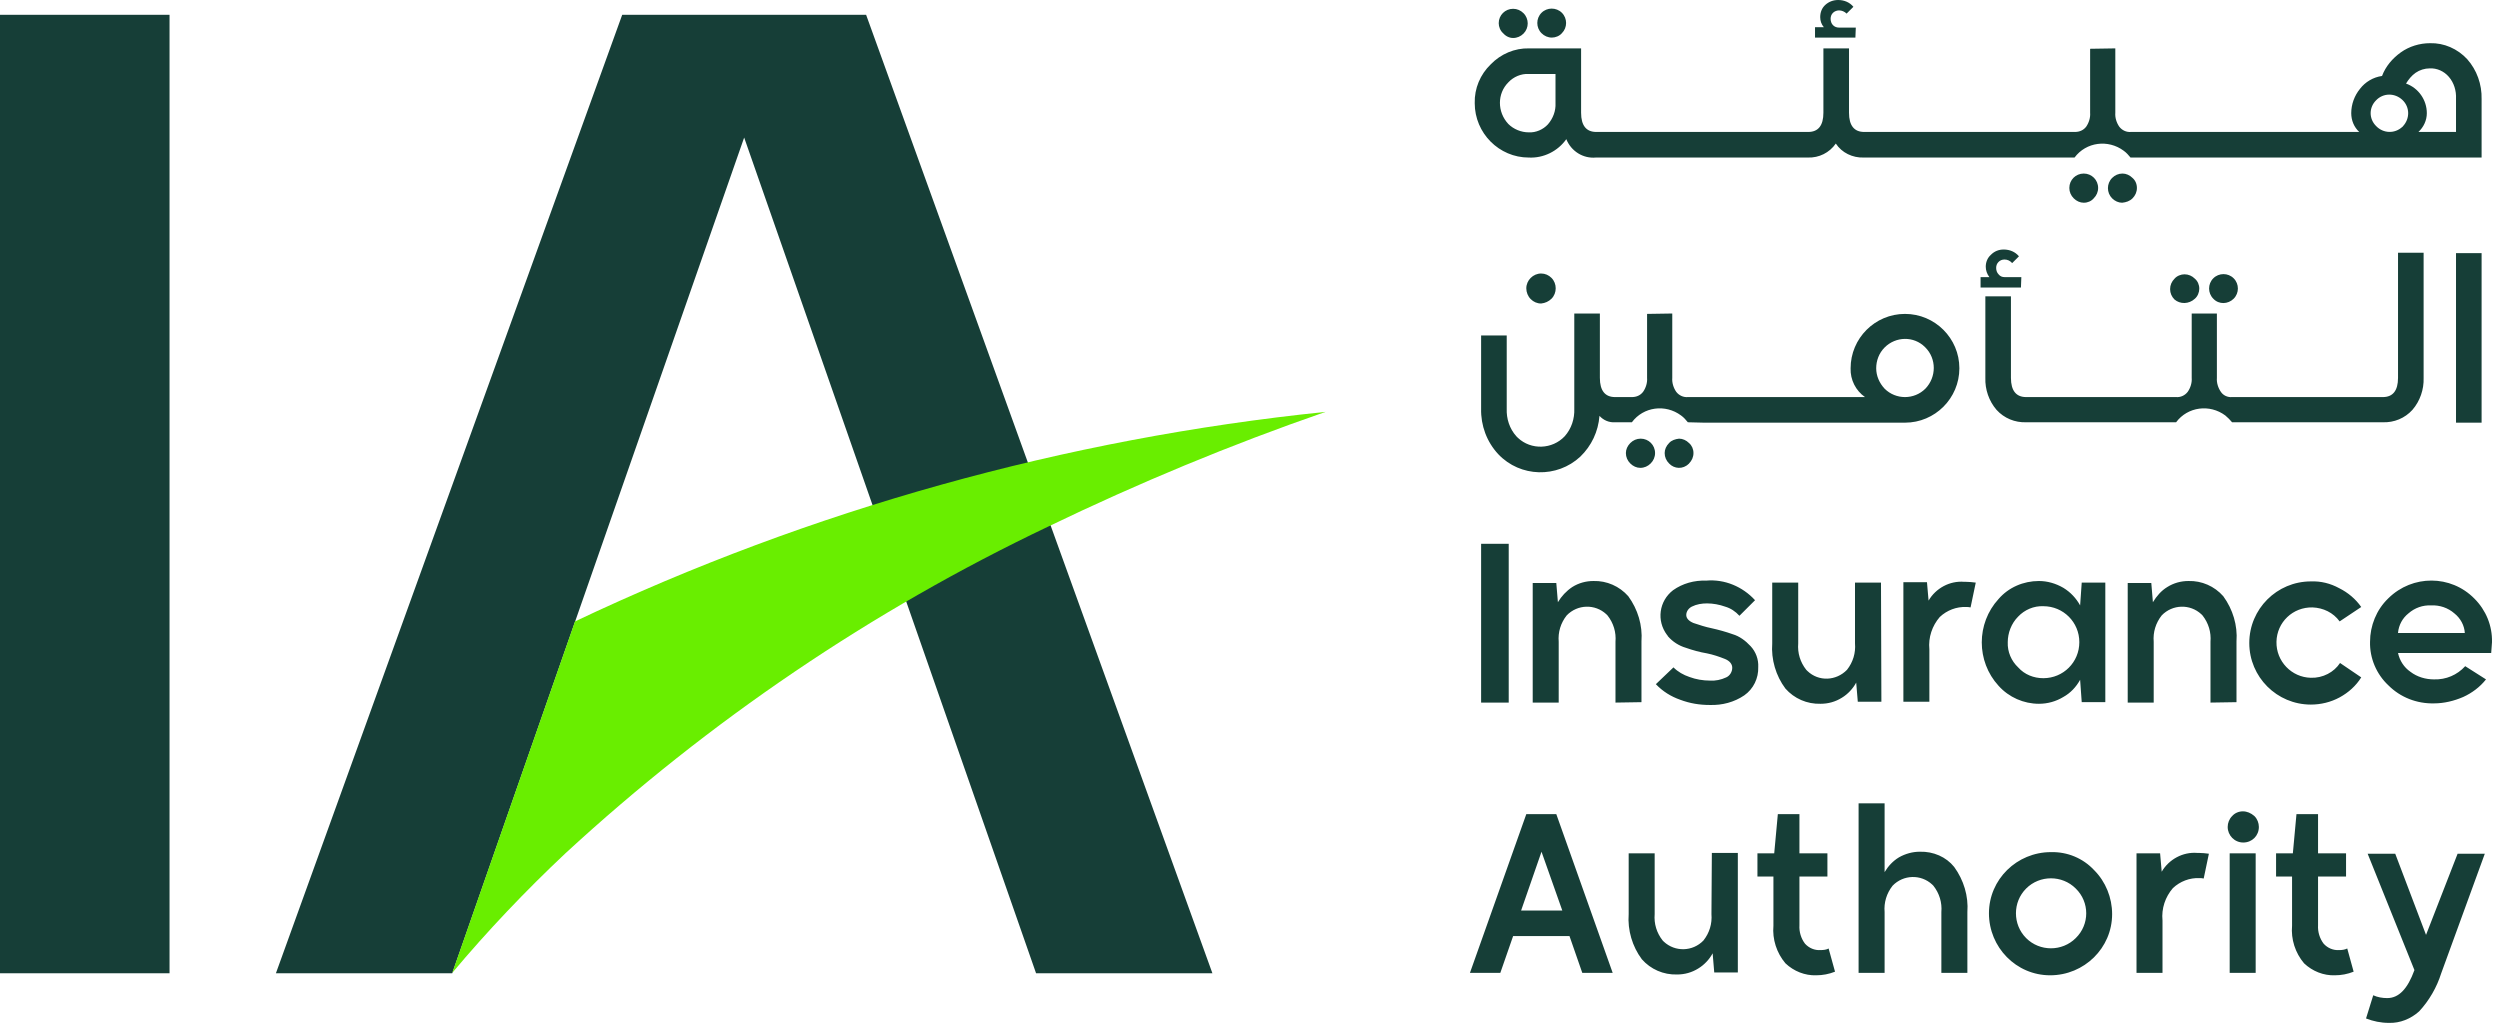 <svg width="119" height="49" viewBox="0 0 119 49" fill="none" xmlns="http://www.w3.org/2000/svg">
<path d="M91.382 40.542C91.039 40.542 90.696 40.637 90.392 40.809C90.106 40.98 89.878 41.227 89.707 41.513V38.239H88.469V46.309H89.707V43.416C89.669 42.959 89.802 42.522 90.087 42.16C90.601 41.627 91.439 41.608 91.972 42.103C91.991 42.122 92.01 42.141 92.029 42.16C92.314 42.522 92.448 42.959 92.409 43.416V46.309H93.647V43.416C93.704 42.655 93.475 41.894 93.019 41.266C92.638 40.79 92.029 40.523 91.382 40.542ZM96.216 13.191H95.417C95.303 13.191 95.207 13.152 95.131 13.057C95.055 12.981 95.017 12.867 95.017 12.753C95.017 12.639 95.055 12.543 95.131 12.467C95.207 12.391 95.303 12.353 95.417 12.353C95.55 12.353 95.683 12.41 95.778 12.524L96.102 12.201C95.931 11.991 95.664 11.877 95.379 11.877C95.15 11.877 94.941 11.953 94.77 12.125C94.598 12.277 94.522 12.486 94.522 12.696C94.522 12.867 94.579 13.038 94.694 13.191H94.275V13.685H96.197L96.216 13.191ZM89.535 27.732H88.298V30.625C88.336 31.082 88.203 31.52 87.918 31.882C87.404 32.415 86.566 32.453 86.033 31.939C86.014 31.92 85.995 31.901 85.976 31.882C85.691 31.52 85.557 31.082 85.595 30.625V27.732H84.358V30.625C84.301 31.387 84.529 32.167 84.986 32.776C85.405 33.252 86.014 33.519 86.661 33.5C87.023 33.5 87.365 33.404 87.67 33.214C87.956 33.043 88.203 32.776 88.355 32.491L88.431 33.404H89.554L89.535 27.732ZM93.494 27.694C92.809 27.637 92.143 27.999 91.8 28.589L91.724 27.713H90.601V33.404H91.838V30.911C91.781 30.34 91.972 29.788 92.333 29.369C92.676 29.046 93.133 28.874 93.59 28.893C93.647 28.893 93.723 28.893 93.799 28.913L94.046 27.732C93.894 27.713 93.723 27.694 93.57 27.694H93.494ZM86.661 45.224C86.376 45.243 86.109 45.129 85.919 44.92C85.729 44.672 85.633 44.349 85.653 44.044V41.722H86.985V40.618H85.653V38.753H84.625L84.453 40.618H83.654V41.722H84.415V44.063C84.358 44.711 84.568 45.358 84.986 45.853C85.386 46.233 85.919 46.443 86.452 46.424C86.756 46.424 87.061 46.367 87.347 46.252L87.042 45.148C86.947 45.206 86.794 45.224 86.661 45.224ZM78.134 33.423V30.53C78.191 29.769 77.963 29.008 77.506 28.38C77.087 27.904 76.478 27.637 75.85 27.656C75.488 27.656 75.146 27.751 74.841 27.942C74.556 28.132 74.327 28.38 74.156 28.665L74.08 27.751H72.957V33.443H74.194V30.549C74.156 30.093 74.289 29.655 74.575 29.293C75.089 28.76 75.926 28.741 76.459 29.236C76.478 29.255 76.497 29.274 76.516 29.293C76.802 29.655 76.935 30.093 76.897 30.549V33.443L78.134 33.423ZM96.064 29.35C96.369 29.027 96.806 28.836 97.263 28.855C98.215 28.855 98.976 29.617 98.976 30.568C98.976 31.52 98.215 32.282 97.263 32.282C96.806 32.282 96.369 32.11 96.064 31.767C95.74 31.463 95.55 31.025 95.569 30.568C95.569 30.131 95.74 29.674 96.064 29.35ZM97.054 33.5C97.472 33.5 97.872 33.385 98.215 33.176C98.558 32.986 98.824 32.7 99.014 32.358L99.09 33.423H100.213V27.732H99.09L99.014 28.817C98.824 28.475 98.558 28.189 98.215 27.98C97.853 27.77 97.454 27.656 97.054 27.656C96.311 27.656 95.607 27.961 95.131 28.513C94.066 29.674 94.066 31.482 95.131 32.643C95.626 33.195 96.331 33.5 97.054 33.5ZM82.474 30.188C82.15 30.073 81.808 29.978 81.465 29.902C81.18 29.845 80.894 29.75 80.609 29.655C80.38 29.56 80.266 29.426 80.266 29.274C80.266 29.103 80.38 28.951 80.532 28.874C80.761 28.76 81.008 28.722 81.256 28.722C81.541 28.722 81.846 28.779 82.112 28.874C82.379 28.951 82.607 29.103 82.797 29.312L83.54 28.57C82.95 27.923 82.093 27.561 81.218 27.637C80.647 27.618 80.095 27.77 79.638 28.094C78.972 28.608 78.838 29.541 79.352 30.226C79.371 30.245 79.39 30.264 79.39 30.283C79.619 30.549 79.923 30.74 80.247 30.835C80.57 30.949 80.913 31.044 81.256 31.101C81.541 31.159 81.827 31.254 82.112 31.368C82.341 31.463 82.455 31.615 82.455 31.787C82.455 31.977 82.341 32.167 82.169 32.243C81.922 32.358 81.655 32.415 81.389 32.396C81.065 32.396 80.723 32.339 80.418 32.224C80.133 32.129 79.866 31.977 79.657 31.767L78.819 32.567C79.143 32.91 79.543 33.157 79.98 33.309C80.437 33.481 80.894 33.557 81.389 33.557C81.979 33.576 82.55 33.423 83.026 33.1C83.464 32.795 83.711 32.282 83.692 31.748C83.711 31.387 83.578 31.025 83.33 30.759C83.083 30.492 82.797 30.283 82.474 30.188ZM81.465 43.511C81.503 43.968 81.37 44.406 81.084 44.768C80.57 45.301 79.733 45.32 79.2 44.825C79.181 44.806 79.162 44.787 79.143 44.768C78.857 44.406 78.724 43.968 78.762 43.511V40.618H77.525V43.511C77.468 44.273 77.696 45.053 78.153 45.662C78.572 46.138 79.181 46.405 79.828 46.386C80.19 46.386 80.532 46.29 80.837 46.1C81.122 45.929 81.37 45.662 81.522 45.377L81.598 46.29H82.721V40.599H81.484L81.465 43.511ZM115.479 44.501L114.013 40.637H112.7L114.927 46.176C114.603 47.071 114.184 47.509 113.632 47.509C113.404 47.509 113.175 47.471 112.966 47.375L112.623 48.479C112.966 48.612 113.328 48.689 113.708 48.689C114.241 48.708 114.755 48.498 115.155 48.137C115.631 47.623 115.992 46.995 116.202 46.328L118.277 40.637H116.982L115.479 44.501ZM111.348 45.224C111.063 45.243 110.796 45.129 110.606 44.92C110.416 44.672 110.32 44.349 110.339 44.044V41.722H111.672V40.618H110.339V38.753H109.312L109.14 40.618H108.341V41.722H109.102V44.063C109.045 44.711 109.254 45.358 109.673 45.853C110.073 46.233 110.606 46.443 111.139 46.424C111.443 46.424 111.748 46.367 112.033 46.252L111.729 45.148C111.615 45.206 111.481 45.224 111.348 45.224ZM109.997 32.262C109.083 32.243 108.341 31.482 108.36 30.549C108.379 29.617 109.14 28.893 110.073 28.913C110.587 28.931 111.063 29.16 111.367 29.579L112.395 28.893C112.129 28.513 111.767 28.208 111.348 27.999C110.929 27.77 110.473 27.656 109.997 27.675C108.379 27.675 107.066 28.989 107.066 30.607C107.066 32.224 108.379 33.538 109.997 33.538C110.473 33.538 110.948 33.423 111.367 33.195C111.786 32.967 112.148 32.643 112.395 32.243L111.386 31.558C111.101 31.996 110.568 32.282 109.997 32.262ZM114.146 30.112C114.184 29.75 114.356 29.426 114.641 29.198C114.946 28.931 115.326 28.798 115.726 28.817C116.126 28.798 116.525 28.931 116.83 29.198C117.116 29.426 117.306 29.769 117.325 30.131H114.146V30.112ZM118.619 30.568C118.638 29.788 118.334 29.046 117.782 28.494C116.659 27.352 114.831 27.352 113.689 28.475L113.67 28.494C113.118 29.027 112.814 29.788 112.814 30.549C112.795 31.33 113.118 32.091 113.689 32.624C114.26 33.195 115.041 33.5 115.859 33.481C116.335 33.481 116.811 33.366 117.249 33.176C117.667 32.986 118.048 32.7 118.334 32.339L117.344 31.71C116.963 32.129 116.43 32.358 115.859 32.339C115.46 32.339 115.06 32.224 114.736 31.977C114.432 31.768 114.222 31.444 114.146 31.082H118.581C118.6 30.778 118.619 30.587 118.619 30.568ZM72.405 43.34L73.376 40.542L74.365 43.34H72.405ZM72.652 38.753L69.969 46.309H71.415L72.024 44.558H74.708L75.317 46.309H76.764L74.08 38.753H72.652ZM106.761 38.62C106.571 38.62 106.38 38.696 106.247 38.848C106.114 38.981 106.038 39.172 106.038 39.362C106.038 39.762 106.361 40.104 106.78 40.104C107.199 40.104 107.522 39.781 107.522 39.362C107.522 39.172 107.446 38.981 107.313 38.848C107.142 38.696 106.951 38.62 106.761 38.62ZM104.591 40.599C103.906 40.542 103.24 40.904 102.897 41.494L102.821 40.618H101.698V46.309H102.935V43.816C102.878 43.245 103.068 42.693 103.43 42.274C103.773 41.951 104.23 41.779 104.686 41.798C104.743 41.798 104.82 41.798 104.896 41.817L105.143 40.637C104.991 40.618 104.82 40.599 104.667 40.599H104.591ZM106.133 46.309H107.37V40.618H106.133V46.309ZM98.805 44.654C98.158 45.301 97.092 45.301 96.445 44.654C95.797 44.006 95.797 42.94 96.445 42.293C97.092 41.646 98.158 41.646 98.805 42.293C99.471 42.94 99.471 44.006 98.805 44.654ZM97.625 40.561C96.007 40.561 94.674 41.855 94.674 43.473C94.674 45.091 95.969 46.424 97.587 46.424C99.205 46.424 100.537 45.129 100.537 43.511C100.537 42.731 100.232 41.97 99.68 41.418C99.147 40.847 98.405 40.542 97.625 40.561ZM106.457 33.423V30.53C106.514 29.769 106.285 29.008 105.828 28.38C105.41 27.904 104.801 27.637 104.172 27.656C103.811 27.656 103.468 27.751 103.164 27.942C102.878 28.113 102.65 28.38 102.478 28.665L102.402 27.751H101.279V33.443H102.516V30.549C102.478 30.093 102.612 29.655 102.897 29.293C103.411 28.76 104.249 28.741 104.782 29.236C104.801 29.255 104.82 29.274 104.839 29.293C105.124 29.655 105.257 30.093 105.219 30.549V33.443L106.457 33.423ZM77.601 21.09C77.468 21.223 77.392 21.394 77.392 21.565C77.392 21.756 77.468 21.927 77.601 22.06C77.734 22.194 77.906 22.27 78.077 22.27C78.267 22.27 78.439 22.194 78.572 22.06C78.705 21.927 78.781 21.756 78.781 21.565C78.781 21.185 78.477 20.88 78.096 20.88C77.906 20.88 77.734 20.956 77.601 21.09ZM99.661 9.441C99.795 9.308 99.871 9.136 99.871 8.946C99.871 8.565 99.566 8.261 99.186 8.261C98.805 8.261 98.5 8.565 98.5 8.946C98.5 9.136 98.576 9.308 98.71 9.441C98.843 9.574 99.014 9.65 99.186 9.65C99.376 9.65 99.547 9.574 99.661 9.441ZM94.503 14.104V17.987C94.484 18.539 94.675 19.091 95.036 19.51C95.398 19.909 95.912 20.119 96.445 20.1H103.582C104.134 19.358 105.181 19.224 105.924 19.776C106.038 19.871 106.152 19.986 106.247 20.1H113.423C113.956 20.119 114.47 19.909 114.831 19.51C115.193 19.091 115.383 18.539 115.364 17.987V12.029H114.146V17.987C114.146 18.596 113.899 18.901 113.423 18.901H106.247C106.038 18.92 105.828 18.825 105.714 18.653C105.581 18.463 105.505 18.215 105.524 17.987V14.923H104.325V17.987C104.344 18.215 104.268 18.463 104.134 18.653C104.001 18.825 103.792 18.92 103.582 18.901H96.445C95.969 18.901 95.721 18.596 95.721 17.987V14.104H94.503ZM101.508 9.441C101.641 9.308 101.717 9.136 101.717 8.946C101.717 8.756 101.641 8.584 101.508 8.47C101.374 8.337 101.203 8.261 101.032 8.261C100.842 8.261 100.67 8.337 100.537 8.47C100.271 8.737 100.271 9.174 100.537 9.441C100.67 9.574 100.842 9.65 101.013 9.65C101.203 9.631 101.374 9.574 101.508 9.441ZM73.871 1.789C74.042 1.789 74.232 1.713 74.346 1.58C74.613 1.313 74.613 0.876 74.346 0.609C74.08 0.343 73.642 0.343 73.376 0.609C73.109 0.876 73.109 1.313 73.376 1.58C73.509 1.713 73.68 1.789 73.871 1.789ZM104.477 14.218C104.61 14.104 104.686 13.914 104.686 13.742C104.686 13.552 104.61 13.381 104.477 13.267C104.344 13.133 104.172 13.057 103.982 13.057C103.811 13.057 103.62 13.133 103.506 13.267C103.373 13.4 103.297 13.571 103.297 13.761C103.297 13.952 103.373 14.123 103.506 14.256C103.773 14.485 104.191 14.485 104.477 14.218ZM118.124 12.048H116.906V20.119H118.124V12.048ZM71.796 3.921C72.043 3.655 72.405 3.502 72.766 3.521H74.042V4.911C74.061 5.272 73.928 5.634 73.68 5.92C73.452 6.167 73.109 6.319 72.766 6.3C72.405 6.3 72.043 6.148 71.796 5.901C71.263 5.329 71.263 4.454 71.796 3.921ZM113.099 4.777C113.442 4.416 113.994 4.416 114.356 4.758C114.717 5.101 114.717 5.653 114.375 6.015C114.375 6.034 114.356 6.034 114.356 6.034C113.994 6.376 113.442 6.357 113.099 5.996C112.757 5.653 112.757 5.12 113.099 4.777ZM114.984 3.464C115.174 3.331 115.421 3.255 115.65 3.255C115.992 3.236 116.335 3.388 116.563 3.655C116.811 3.94 116.925 4.321 116.906 4.701V6.281H115.117C115.364 6.053 115.517 5.729 115.517 5.387C115.517 4.758 115.117 4.187 114.527 3.978C114.641 3.788 114.793 3.597 114.984 3.464ZM72.766 7.499C73.471 7.537 74.156 7.195 74.556 6.624C74.784 7.195 75.355 7.556 75.964 7.499H86.052C86.585 7.518 87.08 7.271 87.385 6.833C87.67 7.271 88.184 7.518 88.717 7.499H98.748C99.3 6.757 100.347 6.624 101.089 7.176C101.222 7.271 101.317 7.385 101.413 7.499H118.124V4.72C118.143 4.016 117.896 3.331 117.439 2.817C116.982 2.322 116.335 2.037 115.669 2.056C115.174 2.056 114.679 2.208 114.279 2.493C113.88 2.779 113.556 3.16 113.385 3.616C112.966 3.674 112.585 3.902 112.338 4.226C112.072 4.549 111.919 4.968 111.919 5.387C111.919 5.729 112.052 6.053 112.3 6.281H101.432C101.222 6.3 101.013 6.205 100.88 6.034C100.746 5.843 100.67 5.596 100.689 5.368V2.303L99.49 2.322V5.368C99.509 5.596 99.433 5.843 99.3 6.034C99.166 6.205 98.976 6.281 98.767 6.281H88.736C88.26 6.281 88.013 5.977 88.013 5.368V2.303H86.794V5.368C86.794 5.977 86.547 6.281 86.071 6.281H75.983C75.507 6.281 75.26 5.977 75.26 5.368V2.303H72.786C72.1 2.284 71.434 2.57 70.958 3.064C70.463 3.54 70.178 4.206 70.197 4.911C70.197 6.338 71.358 7.499 72.766 7.499C72.786 7.499 72.786 7.499 72.766 7.499ZM72.024 1.808C72.215 1.808 72.386 1.732 72.519 1.599C72.786 1.332 72.786 0.895 72.519 0.628C72.386 0.495 72.215 0.419 72.024 0.419C71.644 0.419 71.339 0.723 71.339 1.104C71.339 1.275 71.415 1.466 71.548 1.58C71.682 1.732 71.853 1.808 72.024 1.808ZM88.336 1.313H87.537C87.423 1.313 87.327 1.275 87.251 1.199C87.175 1.123 87.137 1.009 87.137 0.895C87.137 0.78 87.175 0.685 87.251 0.609C87.327 0.533 87.442 0.495 87.537 0.495C87.67 0.495 87.803 0.552 87.898 0.647L88.222 0.324C88.051 0.114 87.784 0 87.499 0C87.27 0 87.061 0.076 86.89 0.228C86.718 0.381 86.642 0.59 86.642 0.818C86.642 0.99 86.699 1.161 86.814 1.294H86.395V1.789H88.317L88.336 1.313ZM70.501 33.443H71.815V25.886H70.501V33.443ZM79.447 21.09C79.314 21.223 79.238 21.394 79.238 21.565C79.238 21.756 79.314 21.927 79.447 22.06C79.695 22.327 80.114 22.346 80.38 22.079C80.399 22.079 80.399 22.06 80.399 22.06C80.532 21.927 80.609 21.756 80.609 21.565C80.609 21.375 80.532 21.204 80.399 21.09C80.266 20.956 80.095 20.88 79.923 20.88C79.752 20.899 79.562 20.956 79.447 21.09ZM73.852 14.218C74.118 13.952 74.118 13.495 73.852 13.229C73.718 13.095 73.547 13.019 73.357 13.019C72.976 13.019 72.652 13.343 72.652 13.723C72.652 13.914 72.728 14.104 72.862 14.237C72.995 14.371 73.166 14.447 73.357 14.447C73.547 14.428 73.718 14.351 73.852 14.218ZM89.707 16.54C90.24 16.008 91.096 15.989 91.629 16.521L91.648 16.54C92.181 17.073 92.181 17.949 91.648 18.501C91.115 19.034 90.24 19.034 89.707 18.501C89.459 18.235 89.307 17.892 89.307 17.53C89.307 17.169 89.44 16.807 89.707 16.54ZM81.103 20.119H90.677C92.105 20.119 93.266 18.958 93.266 17.53C93.266 16.103 92.105 14.942 90.677 14.942C89.25 14.942 88.089 16.103 88.089 17.53C88.07 18.082 88.336 18.596 88.774 18.901H80.342C80.133 18.92 79.923 18.825 79.79 18.653C79.657 18.463 79.581 18.215 79.6 17.987V14.923L78.401 14.942V17.987C78.42 18.215 78.344 18.463 78.21 18.653C78.077 18.825 77.887 18.901 77.677 18.901H76.878C76.402 18.901 76.154 18.596 76.154 17.987V14.923H74.936V19.453C74.955 19.928 74.803 20.404 74.48 20.766C73.889 21.394 72.881 21.432 72.253 20.842C72.234 20.823 72.195 20.785 72.177 20.766C71.853 20.404 71.701 19.928 71.72 19.453V15.969H70.501V19.453C70.483 20.252 70.768 21.032 71.32 21.622C72.367 22.727 74.118 22.765 75.222 21.737C75.755 21.223 76.078 20.538 76.135 19.795C76.326 20.005 76.592 20.119 76.878 20.1H77.677C78.229 19.358 79.276 19.224 80.018 19.776C80.152 19.871 80.247 19.986 80.342 20.1L81.103 20.119ZM106.323 14.218C106.59 13.952 106.59 13.514 106.323 13.248C106.057 12.981 105.619 12.981 105.353 13.248C105.086 13.514 105.086 13.952 105.353 14.218C105.619 14.504 106.057 14.485 106.323 14.218ZM29.617 0.704L13.133 46.328H21.527L35.422 6.548L49.317 46.328H57.711L41.227 0.704H29.617ZM0 46.328H8.07V0.704H0V46.328Z" fill="#163E37"/>
<path d="M27.371 29.579L21.527 46.309C23.202 44.311 25.011 42.407 26.914 40.618C33.747 34.318 41.494 29.065 49.888 25.068C54.19 22.993 58.586 21.166 63.097 19.605C50.706 20.88 38.62 24.249 27.371 29.579Z" fill="#69EE00"/>
</svg>

